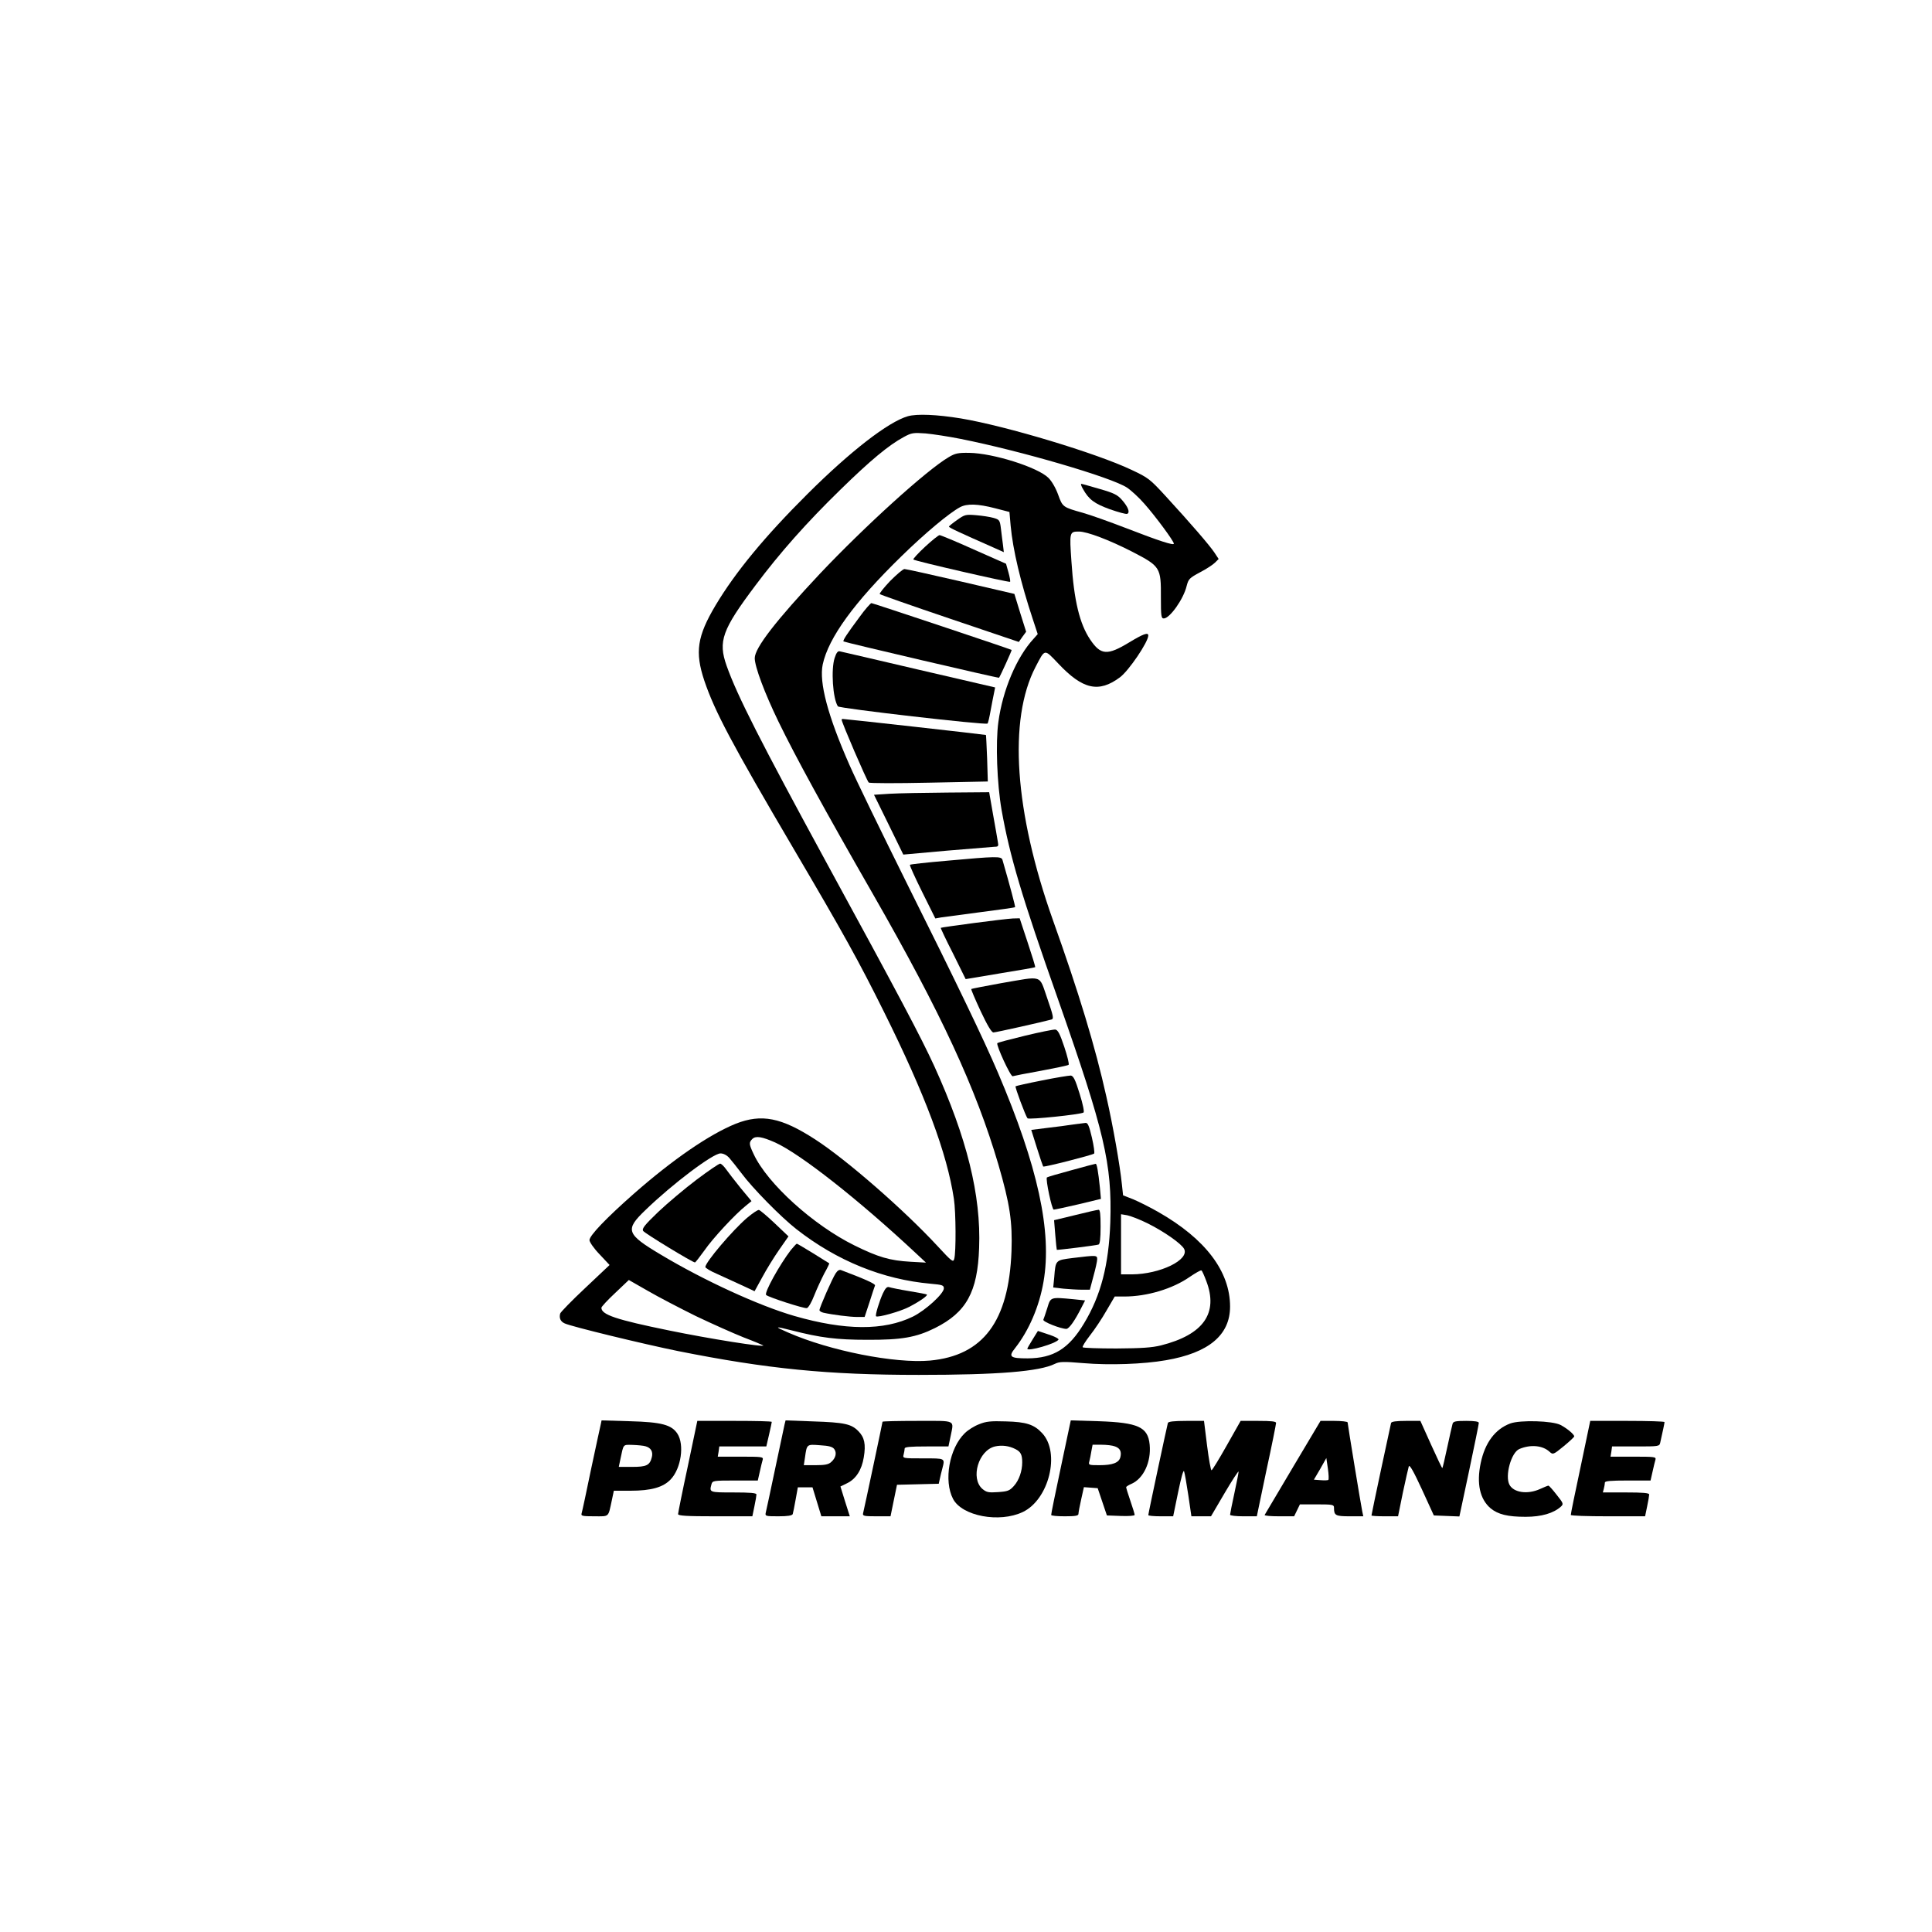 <?xml version="1.0" encoding="UTF-8" standalone="yes"?>
<svg version="1.0" xmlns="http://www.w3.org/2000/svg" width="100mm" height="100mm" viewBox="0 0 1134 1134" preserveAspectRatio="xMidYMid meet">
  <g transform="translate(0,1134) scale(0.1,-0.1)" fill="#000000" stroke="none">
    <path d="M5329 8897 c-115 -33 -338 -206 -590 -457 -250 -249 -421 -456 -539
-653 -108 -182 -122 -274 -66 -442 61 -180 159 -366 526 -990 293 -498 380
-655 529 -955 242 -487 370 -830 410 -1097 12 -78 13 -313 2 -352 -6 -22 -13
-17 -98 75 -194 210 -534 507 -718 626 -199 129 -315 152 -467 92 -155 -63
-368 -209 -598 -411 -161 -142 -260 -245 -260 -272 0 -11 26 -49 59 -83 l59
-63 -143 -135 c-79 -74 -145 -142 -147 -150 -7 -27 2 -47 27 -58 42 -19 458
-120 664 -162 526 -105 880 -140 1414 -140 466 0 709 20 799 65 27 13 49 14
167 4 154 -13 353 -6 484 17 252 43 377 148 377 315 0 206 -144 397 -421 555
-47 27 -113 60 -146 74 l-61 24 -7 65 c-11 109 -52 343 -91 514 -65 292 -162
612 -314 1037 -225 634 -263 1175 -102 1485 57 109 50 108 134 20 143 -152
237 -173 361 -81 52 38 167 208 167 246 0 20 -30 9 -111 -40 -130 -79 -168
-76 -230 16 -62 92 -95 229 -110 457 -12 174 -12 177 44 177 48 0 177 -49 312
-118 166 -86 170 -92 169 -269 0 -110 2 -123 17 -123 35 0 116 114 134 190 11
42 16 47 79 81 37 19 76 45 88 57 l21 21 -25 38 c-28 42 -140 172 -287 332
-91 99 -101 107 -199 153 -206 98 -738 258 -1002 302 -141 23 -257 28 -311 13z
m309 -133 c356 -71 886 -226 977 -286 24 -16 71 -59 103 -96 63 -71 172 -218
172 -233 0 -12 -84 15 -280 91 -96 37 -211 78 -254 90 -118 33 -119 34 -145
106 -14 39 -37 79 -57 99 -62 62 -324 145 -465 147 -66 1 -83 -3 -120 -25
-130 -76 -493 -406 -756 -684 -258 -275 -383 -436 -383 -496 0 -50 58 -205
139 -372 99 -204 270 -517 556 -1015 400 -698 604 -1140 735 -1585 68 -234 83
-336 77 -510 -16 -411 -166 -612 -479 -641 -205 -18 -587 57 -833 165 -83 36
-79 38 23 12 168 -43 263 -55 442 -55 202 -1 287 14 398 69 184 92 250 211
259 470 12 309 -72 647 -263 1067 -79 172 -205 410 -632 1193 -388 713 -525
982 -587 1157 -51 144 -27 211 170 473 143 191 299 367 498 561 176 172 283
261 372 309 46 25 56 26 128 21 43 -4 135 -18 205 -32z m202 -407 l85 -22 7
-80 c13 -142 59 -335 130 -549 l29 -88 -24 -27 c-100 -108 -182 -302 -207
-489 -17 -122 -8 -362 19 -517 48 -270 118 -507 331 -1110 273 -777 318 -967
307 -1310 -9 -250 -55 -429 -155 -594 -89 -148 -179 -203 -330 -204 -103 0
-115 9 -74 60 81 103 142 244 167 390 51 293 -33 678 -268 1228 -81 190 -239
519 -539 1120 -145 292 -295 600 -332 685 -128 290 -179 485 -157 590 34 157
185 365 462 635 139 136 282 255 344 288 41 22 104 20 205 -6z m-1290 -3723
c148 -67 490 -336 825 -649 l60 -56 -90 5 c-123 7 -190 27 -330 96 -241 119
-510 362 -591 535 -28 59 -29 69 -8 90 20 19 55 14 134 -21z m-269 -91 c14
-16 45 -55 70 -88 65 -88 232 -258 324 -330 238 -186 507 -295 788 -320 68 -6
77 -9 77 -27 0 -31 -107 -129 -182 -166 -170 -83 -398 -82 -696 4 -207 60
-530 208 -782 359 -205 122 -213 146 -92 262 160 155 397 333 441 333 17 0 37
-10 52 -27z m2456 -384 c96 -48 196 -118 213 -149 34 -64 -140 -149 -307 -150
l-63 0 0 176 0 177 36 -6 c20 -4 75 -25 121 -48z m343 -337 c73 -190 -16 -316
-266 -379 -53 -13 -112 -17 -261 -18 -105 0 -194 3 -198 7 -4 3 16 35 43 70
27 34 71 100 97 146 l48 82 57 0 c132 0 283 45 383 115 34 23 65 41 69 38 4
-2 16 -29 28 -61z m-2995 -207 c94 -45 220 -101 280 -125 61 -23 112 -45 115
-47 12 -13 -316 39 -554 88 -308 63 -396 92 -396 133 0 6 36 45 81 87 l80 76
112 -64 c62 -36 189 -102 282 -148z"/>
    <path d="M6357 8469 c35 -62 67 -85 157 -118 49 -17 95 -30 102 -27 18 7 6 40
-30 81 -26 30 -47 41 -131 65 -55 16 -104 30 -108 30 -5 0 0 -14 10 -31z"/>
    <path d="M5618 8288 c-26 -18 -48 -36 -48 -39 0 -6 58 -33 264 -124 l58 -26
-5 43 c-3 24 -9 67 -12 95 -6 50 -9 53 -43 63 -21 6 -66 13 -102 16 -62 5 -67
4 -112 -28z"/>
    <path d="M5430 8131 c-41 -38 -72 -72 -69 -75 8 -9 562 -136 568 -131 2 3 -2
28 -10 56 l-14 50 -190 84 c-104 47 -194 84 -200 84 -5 1 -44 -30 -85 -68z"/>
    <path d="M5225 7930 c-37 -39 -65 -74 -61 -77 4 -4 189 -69 411 -144 l405
-137 21 30 22 30 -35 111 -34 111 -314 73 c-173 40 -322 73 -331 73 -9 0 -46
-32 -84 -70z"/>
    <path d="M5044 7717 c-72 -97 -98 -136 -93 -142 6 -5 911 -217 913 -213 8 11
76 161 74 163 -9 6 -815 275 -823 275 -5 0 -38 -37 -71 -83z"/>
    <path d="M4899 7478 c-22 -67 -11 -238 19 -284 7 -12 868 -111 878 -101 4 3
12 39 19 79 8 40 16 87 20 103 l6 30 -448 104 c-246 58 -455 106 -464 108 -11
3 -20 -8 -30 -39z"/>
    <path d="M4940 7116 c0 -16 147 -357 159 -369 5 -5 164 -5 354 -1 l345 7 -4
135 c-3 75 -6 137 -7 138 -2 2 -823 94 -840 94 -4 0 -7 -2 -7 -4z"/>
    <path d="M5222 6681 l-92 -6 86 -175 86 -176 256 23 c141 12 268 22 281 23 20
0 23 4 18 28 -2 15 -15 87 -28 160 l-23 132 -245 -2 c-135 -1 -288 -4 -339 -7z"/>
    <path d="M5560 6288 c-118 -10 -217 -21 -219 -24 -3 -3 30 -75 72 -160 l77
-155 33 6 c17 2 122 16 232 31 110 14 201 27 203 29 3 2 -30 126 -74 278 -7
22 -37 21 -324 -5z"/>
    <path d="M5715 5922 c-104 -14 -191 -26 -193 -28 -2 -1 30 -69 72 -151 l74
-150 203 34 c111 18 204 34 205 36 2 2 -18 67 -44 145 l-47 142 -40 -1 c-22
-1 -125 -13 -230 -27z"/>
    <path d="M5875 5569 c-93 -17 -171 -32 -174 -34 -2 -3 23 -61 55 -130 39 -83
64 -125 75 -125 14 0 295 63 341 76 14 4 11 20 -25 124 -50 142 -20 132 -272
89z"/>
    <path d="M6017 5261 c-86 -21 -160 -40 -163 -44 -9 -9 78 -198 90 -194 6 2 81
17 166 32 85 16 158 31 162 35 5 3 -7 51 -25 105 -26 78 -38 100 -53 102 -10
1 -90 -15 -177 -36z"/>
    <path d="M6115 4998 c-82 -16 -152 -32 -154 -34 -5 -4 59 -175 70 -188 8 -9
310 22 329 34 5 3 -3 47 -23 110 -26 85 -37 105 -52 107 -11 0 -87 -12 -170
-29z"/>
    <path d="M6300 4740 c-30 -5 -98 -14 -151 -20 l-96 -12 33 -105 c18 -58 35
-107 37 -110 6 -5 288 67 299 76 4 4 -2 46 -13 94 -16 68 -24 87 -37 86 -10
-1 -42 -5 -72 -9z"/>
    <path d="M6288 4471 c-75 -20 -139 -39 -143 -42 -9 -9 29 -189 40 -189 6 0 70
14 144 31 l133 32 -6 66 c-10 96 -18 141 -25 140 -3 0 -68 -17 -143 -38z"/>
    <path d="M6311 4208 l-124 -30 7 -86 c4 -48 8 -87 9 -88 4 -2 232 26 245 31 8
3 12 33 12 105 0 74 -3 100 -12 99 -7 0 -69 -14 -137 -31z"/>
    <path d="M6296 3956 c-101 -13 -100 -11 -108 -112 l-6 -61 61 -7 c33 -3 81 -6
107 -6 l47 0 21 79 c12 43 22 88 22 100 0 24 -4 24 -144 7z"/>
    <path d="M6147 3662 c-10 -31 -20 -62 -23 -68 -5 -12 103 -54 135 -54 16 0 51
50 89 126 l21 41 -67 7 c-138 13 -135 14 -155 -52z"/>
    <path d="M6061 3478 c-17 -27 -31 -52 -31 -54 0 -19 169 30 183 53 3 5 -23 19
-58 30 l-63 21 -31 -50z"/>
    <path d="M4089 4416 c-69 -52 -170 -137 -225 -189 -81 -78 -97 -98 -89 -112 9
-14 290 -185 304 -185 3 0 28 32 56 71 49 71 181 213 243 262 l33 27 -64 77
c-35 43 -73 93 -86 111 -12 17 -28 32 -34 32 -7 0 -69 -42 -138 -94z"/>
    <path d="M4384 4191 c-84 -72 -244 -260 -244 -288 0 -5 30 -24 68 -40 37 -17
102 -47 144 -66 l77 -36 45 82 c24 45 69 118 99 161 l55 79 -80 76 c-44 42
-86 77 -93 79 -7 2 -39 -20 -71 -47z"/>
    <path d="M4642 4003 c-65 -85 -158 -251 -145 -264 13 -13 223 -81 239 -77 9 2
28 35 43 74 15 38 42 96 59 129 18 32 31 59 29 60 -1 0 -43 27 -93 58 -51 31
-94 57 -97 57 -3 0 -18 -17 -35 -37z"/>
    <path d="M4905 3866 c-20 -30 -95 -201 -95 -216 0 -5 10 -12 23 -15 53 -12
156 -25 197 -25 l45 0 29 88 c15 48 30 92 32 97 3 9 -56 36 -199 90 -10 4 -21
-2 -32 -19z"/>
    <path d="M5182 3748 c-21 -46 -46 -128 -40 -134 10 -9 142 28 194 55 62 32
112 67 104 73 -3 2 -50 11 -105 20 -55 9 -107 20 -116 23 -12 4 -22 -5 -37
-37z"/>
    <path d="M3526 2979 c-3 -13 -29 -132 -57 -264 -27 -132 -52 -248 -55 -257 -5
-16 3 -18 75 -18 89 0 80 -8 102 93 l12 57 97 0 c122 0 193 20 237 67 61 64
81 204 39 268 -34 52 -93 68 -278 73 l-167 5 -5 -24z m263 -128 c32 -9 45 -32
37 -64 -12 -48 -31 -57 -116 -57 l-78 0 9 43 c20 94 14 87 72 86 28 -1 63 -4
76 -8z"/>
    <path d="M4037 2733 c-32 -148 -57 -274 -57 -280 0 -10 50 -13 218 -13 l218 0
12 58 c7 32 12 64 12 70 0 9 -37 12 -135 12 -142 0 -142 0 -129 48 6 21 10 22
139 22 l133 0 12 53 c6 28 14 60 17 70 4 16 -7 17 -130 17 l-134 0 5 30 4 30
138 0 138 0 16 69 c9 39 16 72 16 75 0 4 -98 6 -218 6 l-219 0 -56 -267z"/>
    <path d="M4605 2979 c-3 -13 -28 -130 -55 -259 -27 -129 -52 -245 -55 -257 -5
-22 -3 -23 74 -23 54 0 80 4 84 13 2 6 10 45 17 85 l13 72 43 0 43 0 26 -85
26 -85 83 0 84 0 -28 88 -27 87 39 19 c52 25 86 78 98 152 13 77 4 118 -32
154 -41 42 -82 51 -265 57 l-162 6 -6 -24z m292 -145 c16 -22 8 -53 -19 -76
-15 -14 -38 -18 -90 -18 l-70 0 7 46 c11 78 10 77 88 71 53 -3 74 -9 84 -23z"/>
    <path d="M5180 2995 c0 -5 -105 -500 -114 -537 -4 -16 5 -18 78 -18 l83 0 19
93 19 92 122 3 123 3 6 27 c3 15 10 43 15 62 16 62 19 60 -112 60 -121 0 -121
0 -115 23 3 12 6 28 6 35 0 9 32 12 129 12 l128 0 12 57 c20 102 39 93 -194
93 -113 0 -205 -2 -205 -5z"/>
    <path d="M5746 2980 c-27 -10 -65 -34 -83 -52 -91 -88 -125 -279 -69 -386 53
-101 272 -142 409 -77 154 73 222 348 114 463 -47 51 -94 66 -212 69 -91 3
-118 0 -159 -17z m215 -146 c30 -15 39 -33 39 -77 0 -52 -19 -106 -49 -139
-25 -28 -36 -32 -93 -36 -57 -4 -68 -1 -92 19 -71 62 -23 226 74 249 40 9 83
4 121 -16z"/>
    <path d="M6227 2729 c-32 -151 -58 -277 -57 -281 0 -5 36 -8 80 -8 61 0 80 3
80 14 0 7 7 46 16 85 l16 72 41 -3 40 -3 27 -80 27 -80 81 -3 c45 -2 82 1 82
6 0 5 -11 42 -25 82 -14 40 -25 77 -25 81 0 3 14 12 30 19 71 30 118 128 108
231 -10 103 -68 129 -297 137 l-166 5 -58 -274z m318 121 c30 -11 39 -31 31
-63 -8 -33 -46 -47 -123 -47 -63 0 -65 1 -59 23 3 12 9 39 12 60 l7 37 53 0
c29 0 64 -4 79 -10z"/>
    <path d="M6855 2988 c-5 -17 -115 -531 -115 -541 0 -4 33 -7 73 -7 l73 0 29
141 c18 87 31 134 35 123 4 -11 15 -74 25 -141 l18 -123 58 0 57 0 81 138 c44
75 81 131 81 124 0 -7 -11 -64 -25 -128 -14 -64 -25 -120 -25 -125 0 -5 35 -9
78 -9 l79 0 56 268 c32 147 57 273 57 280 0 9 -28 12 -104 12 l-104 0 -82
-145 c-45 -80 -85 -145 -89 -145 -4 0 -16 65 -26 145 l-18 145 -104 0 c-74 0
-105 -4 -108 -12z"/>
    <path d="M7589 2728 c-89 -150 -164 -276 -166 -280 -2 -5 36 -8 85 -8 l88 0
17 35 17 35 100 0 c92 0 100 -2 100 -19 0 -46 8 -51 92 -51 l80 0 -6 28 c-8
38 -86 513 -86 523 0 5 -36 9 -80 9 l-79 0 -162 -272z m208 -74 c-2 -3 -23 -4
-45 -2 l-40 3 37 63 36 64 9 -61 c5 -34 6 -64 3 -67z"/>
    <path d="M8165 2988 c-4 -15 -115 -535 -115 -543 0 -3 35 -5 78 -5 l78 0 28
138 c16 75 32 145 35 155 5 12 28 -29 77 -135 l70 -153 75 -3 75 -3 57 268
c31 147 57 274 57 281 0 8 -22 12 -74 12 -62 0 -76 -3 -80 -17 -3 -10 -17 -72
-31 -137 -14 -66 -27 -121 -29 -123 -2 -2 -31 60 -66 137 l-63 140 -84 0 c-58
0 -85 -4 -88 -12z"/>
    <path d="M8865 2985 c-89 -33 -149 -113 -174 -233 -25 -120 -5 -211 58 -265
44 -36 100 -50 206 -50 93 0 164 21 207 60 16 15 15 19 -25 69 -23 30 -45 54
-48 54 -4 0 -26 -9 -50 -20 -73 -33 -154 -21 -179 25 -28 52 10 190 58 210 66
28 137 21 177 -16 20 -18 22 -18 83 32 34 28 62 54 62 58 0 12 -42 47 -80 67
-48 25 -237 30 -295 9z"/>
    <path d="M9277 2728 c-32 -150 -58 -276 -57 -280 0 -5 98 -8 218 -8 l218 0 12
58 c7 32 12 64 12 70 0 9 -38 12 -136 12 l-136 0 6 23 c3 12 6 28 6 35 0 9 34
12 134 12 l134 0 12 53 c6 28 14 60 17 70 4 16 -7 17 -130 17 l-134 0 5 30 4
30 139 0 c136 0 139 0 144 23 14 63 25 113 25 120 0 4 -98 7 -218 7 l-218 0
-57 -272z"/>
  </g>
</svg>